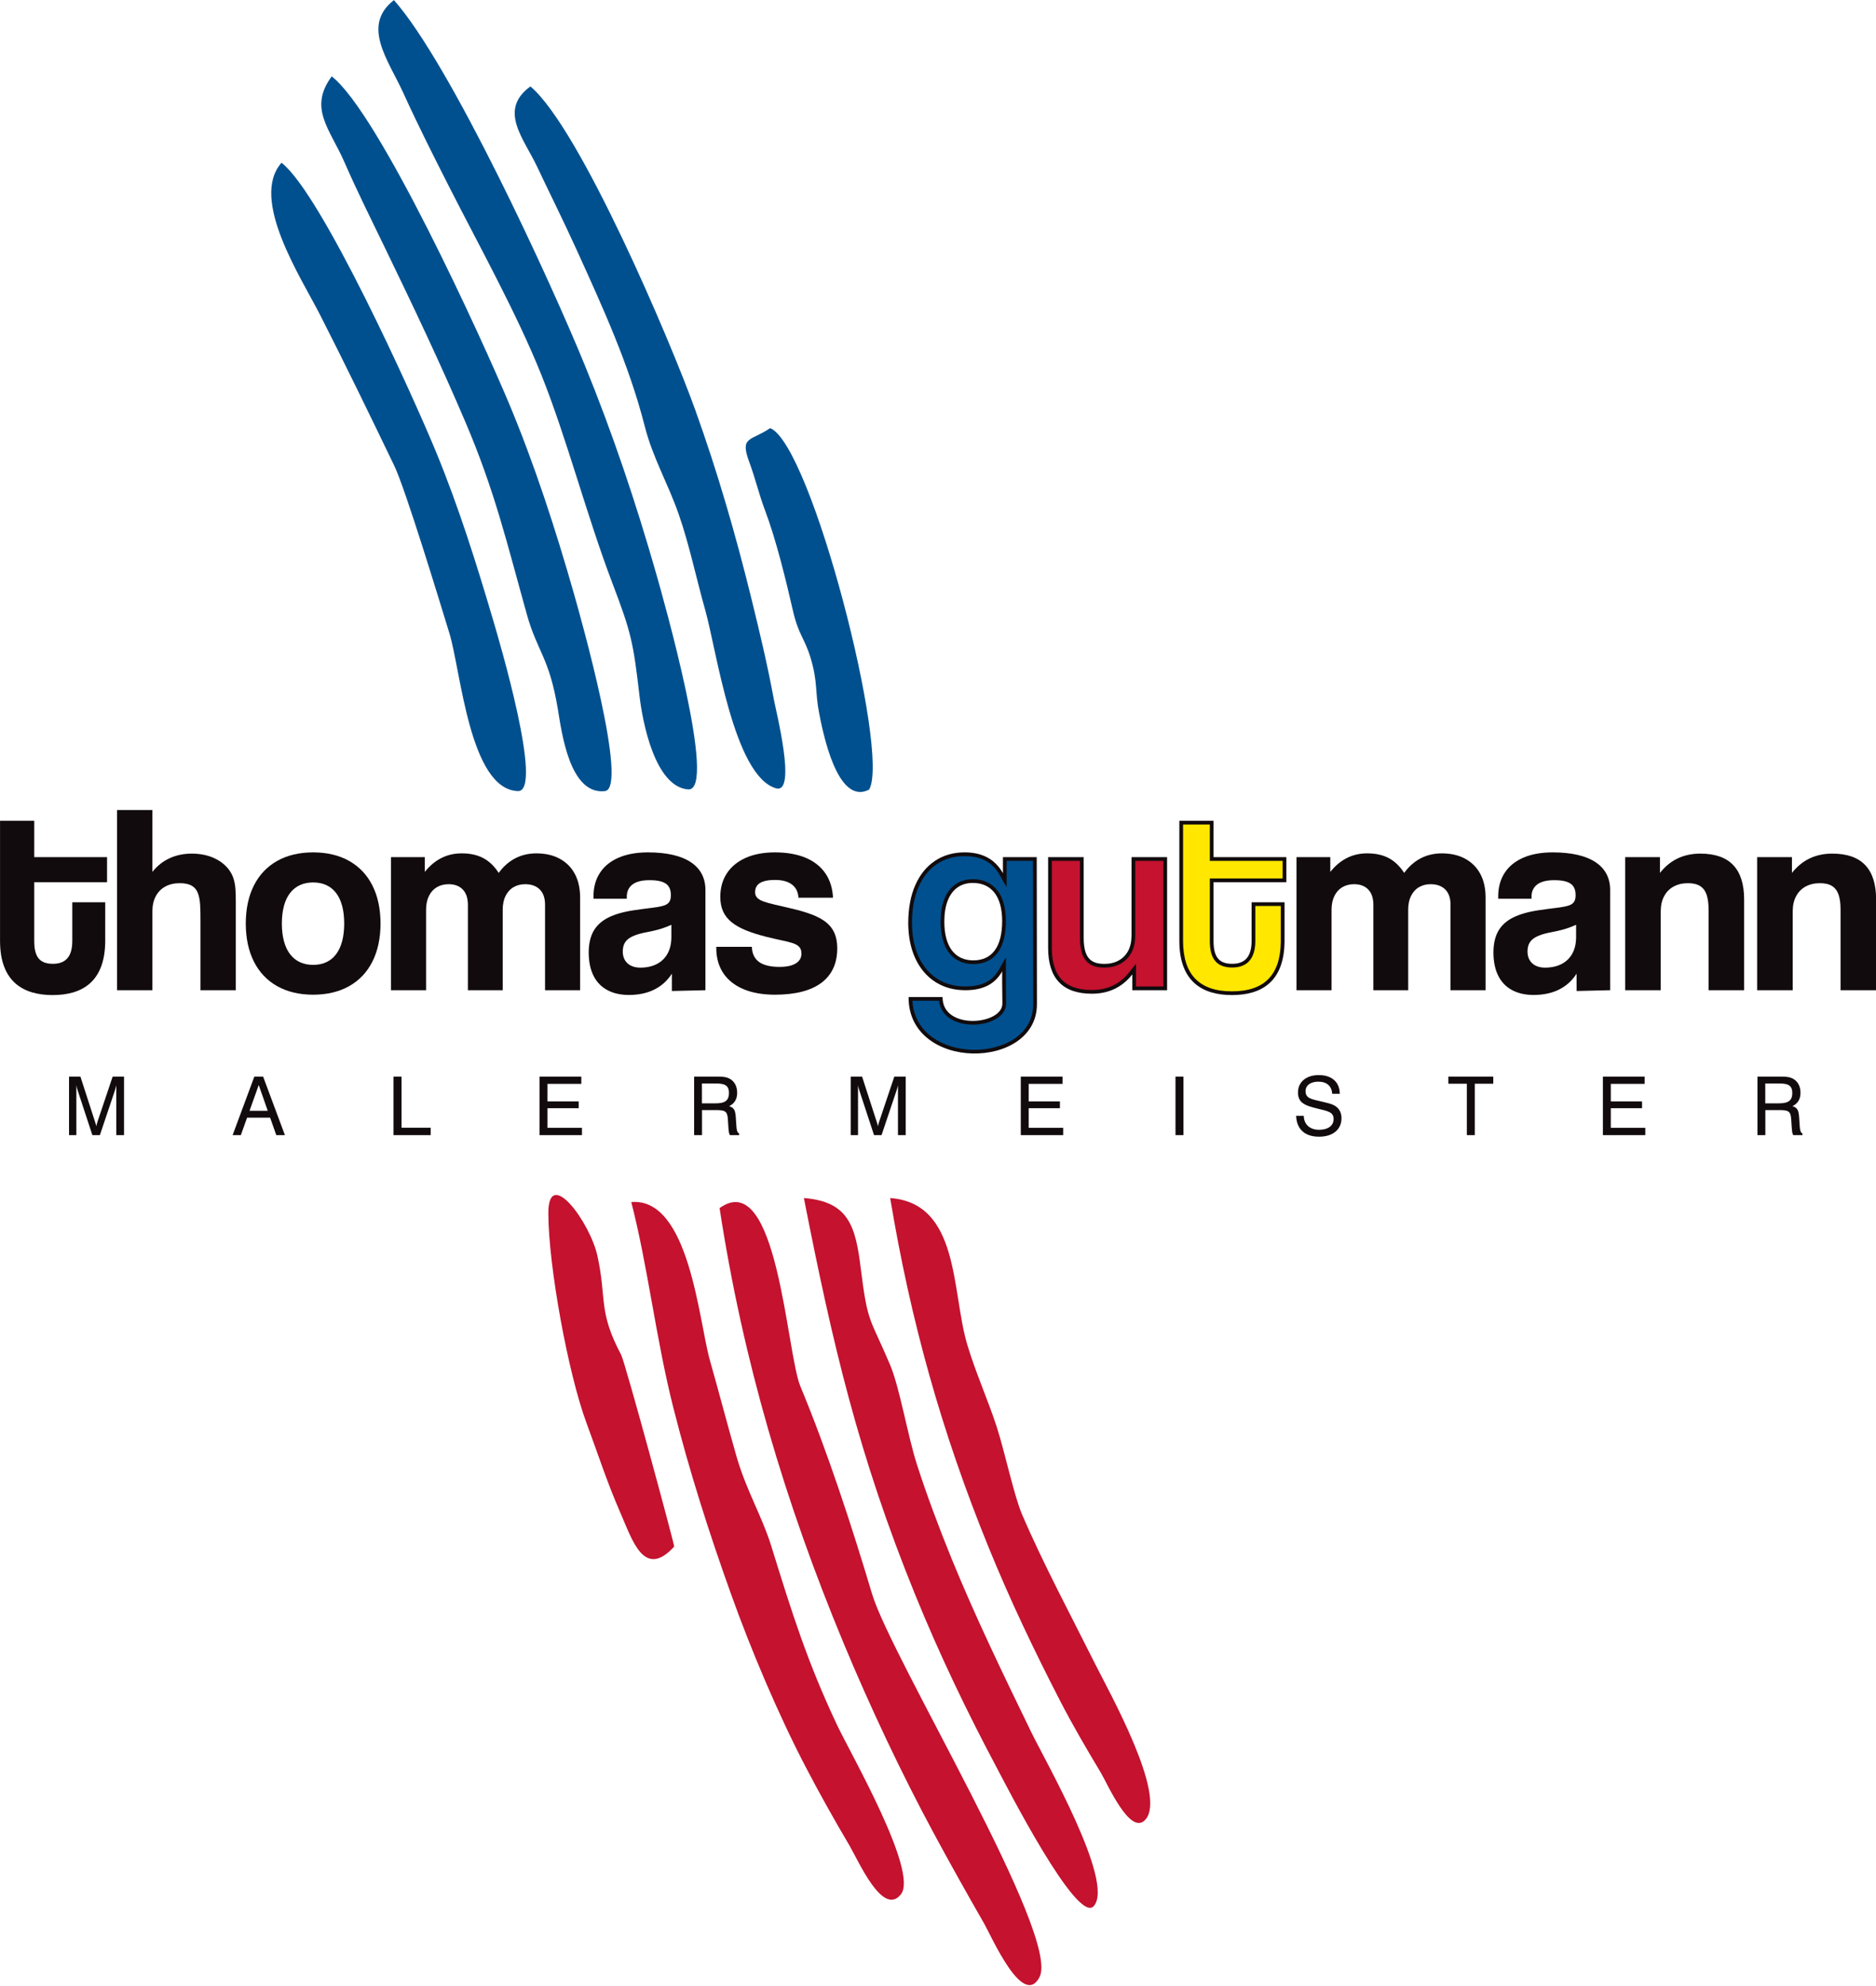 <?xml version="1.0" encoding="UTF-8" standalone="no"?>
<!DOCTYPE svg PUBLIC "-//W3C//DTD SVG 1.1//EN" "http://www.w3.org/Graphics/SVG/1.1/DTD/svg11.dtd">
<svg width="100%" height="100%" viewBox="0 0 1642 1737" version="1.1" xmlns="http://www.w3.org/2000/svg" xmlns:xlink="http://www.w3.org/1999/xlink" xml:space="preserve" xmlns:serif="http://www.serif.com/" style="fill-rule:evenodd;clip-rule:evenodd;stroke-linejoin:round;stroke-miterlimit:2;">
    <g transform="matrix(1,0,0,1,-419.191,-885.827)">
        <g transform="matrix(4.167,0,0,4.167,0,0)">
            <g transform="matrix(1,0,0,1,0,249.826)">
                <path d="M283.761,297.318C279.533,283.163 274.384,267.384 268.712,253.771C265.783,246.74 263.916,207.62 251.745,216.357C256.622,248.258 265.466,278.084 277.862,307.854C283.352,321.038 289.942,335.02 296.726,347.587C300.164,353.956 303.696,360.257 307.304,366.53C308.857,369.23 315.451,384.444 318.938,377.813C323.487,369.166 287.794,310.825 283.761,297.318" style="fill:rgb(196,18,47);"/>
            </g>
        </g>
        <g transform="matrix(4.167,0,0,4.167,0,0)">
            <g transform="matrix(1,0,0,1,0,237.064)">
                <path d="M249.713,261.082C247.377,252.843 245.4,226.839 233.197,227.855C236.686,241.411 238.371,256.561 242,270.903C245.411,284.386 249.47,297.094 254.158,310.174C258.376,321.945 264.024,335.301 269.799,346.385C272.711,351.975 275.801,357.474 279.007,362.9C280.894,366.093 286.018,377.986 289.826,373.183C293.58,368.447 279.284,343.691 276.428,337.648C270.145,324.349 266.898,313.935 262.597,300.05C260.675,293.847 257.353,288.394 255.29,281.219C253.363,274.517 251.618,267.8 249.713,261.082" style="fill:rgb(196,18,47);"/>
            </g>
        </g>
        <g transform="matrix(4.167,0,0,4.167,0,0)">
            <g transform="matrix(1,0,0,1,0,238.808)">
                <path d="M269.451,225.267C275.49,255.986 280.927,279.292 292.83,308.541C297.933,321.079 303.639,332.976 309.994,344.915C312.005,348.693 326.862,377.814 330.336,373.908C334.799,368.89 320.168,343.481 317.174,337.313C311.342,325.299 305.505,313.286 300.456,300.915C297.881,294.606 295.282,287.675 293.195,281.197C291.284,275.265 289.572,265.037 287.556,260.277C283.251,250.114 282.868,251.879 281.381,239.894C280.289,231.096 278.796,226.003 269.451,225.267" style="fill:rgb(196,18,47);"/>
            </g>
        </g>
        <g transform="matrix(4.167,0,0,4.167,0,0)">
            <g transform="matrix(1,0,0,1,0,220.311)">
                <path d="M287.577,243.764C291.856,269.534 298.391,292.897 308.254,317.094C312.795,328.235 317.757,338.614 323.263,349.299C325.879,354.376 328.863,359.468 331.805,364.367C333.244,366.762 338.008,377.814 341.188,374.252C345.754,369.135 333.584,347.473 330.611,341.53C325.518,331.346 319.699,320.508 315.245,310.103C313.605,306.271 311.596,296.834 309.953,291.788C308.084,286.045 305.424,280.162 303.73,274.404C300.446,263.242 302.176,244.846 287.577,243.764" style="fill:rgb(196,18,47);"/>
            </g>
        </g>
        <g transform="matrix(4.167,0,0,4.167,0,0)">
            <g transform="matrix(1,0,0,1,0,159.52)">
                <path d="M242.21,377.721C242.289,377.354 231.944,339.124 231.065,337.46C226.175,328.207 228.087,325.856 226.091,316.719C224.528,309.567 215.738,297.722 215.774,307.813C215.812,318.862 219.917,341.391 223.822,351.87C226.249,358.379 228.029,364.037 230.87,370.536C233.432,376.397 235.868,384.647 242.21,377.721" style="fill:rgb(196,18,47);"/>
            </g>
        </g>
        <g transform="matrix(4.167,0,0,4.167,0,0)">
            <g transform="matrix(1,0,0,1,0,-250.457)">
                <path d="M183.339,463.056C176.433,468.465 182.168,475.637 185.314,482.554C188.333,489.193 191.704,495.886 195.013,502.389C201.331,514.804 209.176,528.919 214.299,541.7C219.662,555.081 223.861,571.366 229.205,585.391C233.217,595.92 233.614,597.888 234.93,609.174C235.554,614.534 238.138,628.165 245.115,628.754C251.49,629.291 239.799,588.254 238.4,583.362C234.157,568.533 229.282,554.009 223.443,539.722C216.154,521.886 195.235,476.466 183.339,463.056" style="fill:rgb(0,80,143);"/>
            </g>
        </g>
        <g transform="matrix(4.167,0,0,4.167,0,0)">
            <g transform="matrix(1,0,0,1,0,-233.785)">
                <path d="M170.271,462.402C165.321,469.106 169.91,473.462 172.928,480.372C175.592,486.473 178.567,492.428 181.468,498.419C187.363,510.591 193.084,522.589 198.387,535.037C204.565,549.536 207.109,560.492 211.247,575.294C213.486,583.3 215.952,584.258 217.786,595.313C218.578,600.089 220.254,613.273 227.655,612.442C232.734,611.872 222.509,575.757 221.124,570.897C217.327,557.58 212.846,543.765 207.488,530.995C201.872,517.609 180.165,470.033 170.271,462.402" style="fill:rgb(0,80,143);"/>
            </g>
        </g>
        <g transform="matrix(4.167,0,0,4.167,0,0)">
            <g transform="matrix(1,0,0,1,0,-231.796)">
                <path d="M212.005,462.522C205.203,467.463 210.614,473.46 213.363,479.261C216.107,485.05 219.023,490.889 221.664,496.704C227.149,508.781 232.716,520.881 236.006,533.792C237.717,540.508 240.859,545.746 243.165,552.347C245.385,558.698 246.89,565.959 248.74,572.487C251.11,580.848 254.703,607.251 263.575,609.854C268.045,611.164 263.594,593.676 263.102,591.005C261.792,583.88 260.143,577.003 258.414,569.98C255.099,556.508 251.303,543.415 246.607,530.357C241.524,516.226 222.415,471.231 212.005,462.522" style="fill:rgb(0,80,143);"/>
            </g>
        </g>
        <g transform="matrix(4.167,0,0,4.167,0,0)">
            <g transform="matrix(1,0,0,1,0,-216.29)">
                <path d="M159.732,463.034C152.979,470.647 163.841,487.138 167.834,494.98C173.195,505.511 178.284,515.985 183.405,526.623C185.775,531.546 192.901,555.01 194.997,561.824C197.405,569.653 199.223,594.565 209.372,594.941C214.87,595.146 205.416,563.225 204.162,558.982C200.65,547.094 196.921,535.215 192.188,523.742C187.412,512.161 168.154,469.56 159.732,463.034" style="fill:rgb(0,80,143);"/>
            </g>
        </g>
        <g transform="matrix(4.167,0,0,4.167,0,0)">
            <g transform="matrix(1,0,0,1,0,-157.568)">
                <path d="M283.16,535.896C287.625,528.138 271.045,463.527 262.366,460.019C258.335,462.798 255.944,461.651 257.962,467.093C259.249,470.561 260.007,473.882 261.289,477.279C263.623,483.46 265.67,491.884 267.163,498.385C268.326,503.455 269.582,504.059 270.841,508.197C272.42,513.387 271.754,515.302 272.658,519.87C273.369,523.463 276.382,539.439 283.16,535.896" style="fill:rgb(0,80,143);"/>
            </g>
        </g>
        <g transform="matrix(4.167,0,0,4.167,0,0)">
            <g transform="matrix(1,0,0,1,0,-38.824)">
                <path d="M125.188,459.27L132.606,459.27L132.606,442.698C132.615,441.461 132.852,440.409 133.325,439.533C133.79,438.656 134.457,437.981 135.307,437.516C136.166,437.042 137.175,436.806 138.341,436.806C139.393,436.806 140.226,436.972 140.822,437.305C141.419,437.638 141.857,438.13 142.12,438.787C142.392,439.445 142.559,440.269 142.629,441.242C142.69,442.224 142.716,443.356 142.708,444.645L142.708,459.27L150.126,459.27L150.126,440.646C150.134,439.734 150.108,438.884 150.056,438.095C150.003,437.297 149.871,436.551 149.652,435.85C149.433,435.148 149.083,434.491 148.6,433.859C147.776,432.825 146.706,432.027 145.391,431.457C144.076,430.896 142.585,430.606 140.919,430.597C139.209,430.597 137.648,430.913 136.254,431.553C134.851,432.185 133.632,433.149 132.606,434.438L132.606,421.443L125.188,421.443L125.188,459.27Z" style="fill:rgb(18,11,13);fill-rule:nonzero;"/>
            </g>
        </g>
        <g transform="matrix(4.167,0,0,4.167,0,0)">
            <g transform="matrix(1,0,0,1,0,-28.986)">
                <path d="M152.222,435.438C152.231,438.551 152.809,441.225 153.941,443.452C155.072,445.679 156.694,447.38 158.799,448.573C160.912,449.765 163.437,450.371 166.374,450.379C169.312,450.371 171.837,449.765 173.95,448.573C176.055,447.38 177.677,445.679 178.808,443.452C179.939,441.225 180.518,438.551 180.527,435.438C180.518,432.325 179.939,429.65 178.808,427.423C177.677,425.196 176.055,423.495 173.95,422.302C171.837,421.11 169.312,420.505 166.374,420.496C163.437,420.505 160.912,421.11 158.799,422.302C156.694,423.495 155.072,425.196 153.941,427.423C152.809,429.65 152.231,432.325 152.222,435.438ZM159.798,435.438C159.816,432.641 160.386,430.501 161.526,429.028C162.666,427.564 164.279,426.818 166.374,426.809C168.461,426.818 170.075,427.564 171.197,429.028C172.319,430.501 172.89,432.641 172.898,435.438C172.89,438.235 172.319,440.383 171.197,441.874C170.075,443.356 168.461,444.11 166.374,444.118C164.279,444.11 162.666,443.356 161.526,441.874C160.386,440.383 159.816,438.235 159.798,435.438" style="fill:rgb(18,11,13);fill-rule:nonzero;"/>
            </g>
        </g>
        <g transform="matrix(4.167,0,0,4.167,0,0)">
            <g transform="matrix(1,0,0,1,0,-29.731)">
                <path d="M182.728,450.178L190.093,450.178L190.093,433.289C190.101,432.158 190.295,431.203 190.689,430.405C191.084,429.598 191.627,428.993 192.338,428.563C193.048,428.142 193.872,427.923 194.828,427.923C196.099,427.923 197.09,428.3 197.8,429.037C198.511,429.773 198.87,430.834 198.879,432.237L198.879,450.178L206.192,450.178L206.192,433.237C206.201,432.123 206.394,431.176 206.788,430.387C207.183,429.598 207.726,428.984 208.437,428.563C209.147,428.142 209.971,427.923 210.927,427.923C212.233,427.932 213.242,428.3 213.969,429.028C214.706,429.756 215.074,430.808 215.083,432.185L215.083,450.178L222.449,450.178L222.449,430.659C222.44,428.739 222.063,427.09 221.318,425.722C220.572,424.354 219.511,423.302 218.143,422.566C216.784,421.829 215.162,421.461 213.294,421.452C211.637,421.452 210.138,421.803 208.814,422.495C207.481,423.188 206.323,424.214 205.35,425.556C204.438,424.144 203.351,423.101 202.088,422.434C200.826,421.776 199.318,421.443 197.564,421.452C196.012,421.452 194.591,421.776 193.302,422.434C192.013,423.083 190.856,424.056 189.83,425.345L189.83,422.241L182.728,422.241L182.728,450.178Z" style="fill:rgb(18,11,13);fill-rule:nonzero;"/>
            </g>
        </g>
        <g transform="matrix(4.167,0,0,4.167,0,0)">
            <g transform="matrix(1,0,0,1,0,-28.933)">
                <path d="M241.618,435.648L241.618,438.279C241.609,439.603 241.346,440.734 240.829,441.681C240.302,442.628 239.557,443.364 238.584,443.873C237.61,444.382 236.453,444.636 235.094,444.645C233.954,444.636 233.051,444.329 232.402,443.733C231.753,443.137 231.42,442.312 231.411,441.278C231.411,440.567 231.543,439.971 231.797,439.506C232.06,439.033 232.446,438.647 232.972,438.332C233.489,438.025 234.147,437.761 234.936,437.542C235.41,437.411 235.988,437.279 236.672,437.157C237.347,437.034 238.101,436.858 238.943,436.63C239.776,436.402 240.671,436.078 241.618,435.648ZM241.723,445.907L241.725,449.547L248.773,449.38L248.773,444.459C248.772,444.382 248.772,444.303 248.773,444.224L248.773,428.335C248.764,425.792 247.729,423.846 245.686,422.495C243.634,421.137 240.627,420.453 236.672,420.444C234.261,420.453 232.209,420.83 230.508,421.566C228.807,422.312 227.509,423.364 226.615,424.74C225.72,426.108 225.264,427.748 225.256,429.651L225.256,430.177L232.253,430.177L232.253,429.756C232.253,428.642 232.656,427.792 233.445,427.187C234.243,426.59 235.41,426.292 236.935,426.284C238.531,426.266 239.697,426.503 240.425,426.994C241.162,427.476 241.521,428.291 241.512,429.44C241.521,430.098 241.381,430.598 241.109,430.94C240.837,431.282 240.399,431.527 239.794,431.685C239.18,431.852 238.382,431.983 237.383,432.106C236.392,432.22 235.164,432.386 233.726,432.597C231.551,432.921 229.772,433.43 228.368,434.131C226.974,434.833 225.94,435.78 225.264,436.972C224.589,438.174 224.256,439.673 224.256,441.488C224.265,443.4 224.598,445.022 225.264,446.346C225.922,447.661 226.887,448.661 228.149,449.345C229.403,450.029 230.929,450.379 232.726,450.379C234.761,450.371 236.532,449.994 238.058,449.231C239.575,448.468 240.793,447.363 241.723,445.907" style="fill:rgb(18,11,13);fill-rule:nonzero;"/>
            </g>
        </g>
        <g transform="matrix(4.167,0,0,4.167,0,0)">
            <g transform="matrix(1,0,0,1,0,-28.933)">
                <path d="M431.653,435.648L431.653,438.279C431.644,439.603 431.381,440.734 430.864,441.681C430.337,442.628 429.592,443.364 428.619,443.873C427.645,444.382 426.488,444.636 425.129,444.645C423.989,444.636 423.086,444.329 422.437,443.733C421.788,443.137 421.455,442.312 421.446,441.278C421.446,440.567 421.578,439.971 421.832,439.506C422.095,439.033 422.481,438.647 423.007,438.332C423.524,438.025 424.182,437.761 424.971,437.542C425.445,437.411 426.023,437.279 426.707,437.157C427.382,437.034 428.136,436.858 428.978,436.63C429.811,436.402 430.706,436.078 431.653,435.648ZM431.758,445.907L431.76,449.547L438.808,449.38L438.808,444.459C438.807,444.382 438.807,444.303 438.808,444.224L438.808,428.335C438.799,425.792 437.764,423.846 435.721,422.495C433.669,421.137 430.662,420.453 426.707,420.444C424.296,420.453 422.244,420.83 420.543,421.566C418.842,422.312 417.544,423.364 416.65,424.74C415.756,426.108 415.299,427.748 415.291,429.651L415.291,430.177L422.288,430.177L422.288,429.756C422.288,428.642 422.691,427.792 423.48,427.187C424.278,426.59 425.445,426.292 426.97,426.284C428.566,426.266 429.732,426.503 430.46,426.994C431.197,427.476 431.556,428.291 431.548,429.44C431.556,430.098 431.416,430.598 431.144,430.94C430.872,431.282 430.434,431.527 429.829,431.685C429.215,431.852 428.417,431.983 427.417,432.106C426.426,432.22 425.199,432.386 423.761,432.597C421.586,432.921 419.806,433.43 418.404,434.131C417.009,434.833 415.975,435.78 415.299,436.972C414.624,438.174 414.291,439.673 414.291,441.488C414.3,443.4 414.633,445.022 415.299,446.346C415.957,447.661 416.922,448.661 418.184,449.345C419.438,450.029 420.964,450.379 422.761,450.379C424.796,450.371 426.567,449.994 428.093,449.231C429.61,448.468 430.828,447.363 431.758,445.907" style="fill:rgb(18,11,13);fill-rule:nonzero;"/>
            </g>
        </g>
        <g transform="matrix(4.167,0,0,4.167,0,0)">
            <g transform="matrix(1,0,0,1,0,-28.986)">
                <path d="M251.051,440.33L251.051,440.646C251.06,442.654 251.551,444.381 252.515,445.837C253.48,447.284 254.874,448.406 256.707,449.187C258.539,449.976 260.758,450.371 263.362,450.379C267.658,450.371 270.912,449.537 273.13,447.88C275.34,446.223 276.453,443.812 276.462,440.646C276.462,439.392 276.26,438.314 275.866,437.419C275.471,436.525 274.875,435.771 274.077,435.14C273.279,434.517 272.271,433.973 271.07,433.526C269.868,433.07 268.456,432.658 266.834,432.281C265.51,431.974 264.362,431.711 263.397,431.483C262.441,431.264 261.643,431.045 261.029,430.825C260.407,430.606 259.951,430.343 259.653,430.036C259.355,429.729 259.206,429.344 259.206,428.861C259.206,427.993 259.548,427.344 260.24,426.923C260.942,426.494 261.994,426.283 263.415,426.283C264.949,426.292 266.133,426.616 266.966,427.265C267.799,427.906 268.246,428.826 268.307,430.019L275.568,430.019C275.471,428.011 274.936,426.301 273.954,424.881C272.981,423.469 271.595,422.381 269.816,421.627C268.027,420.882 265.878,420.505 263.362,420.496C260.968,420.505 258.916,420.891 257.206,421.662C255.497,422.425 254.19,423.504 253.278,424.889C252.366,426.283 251.901,427.923 251.893,429.808C251.893,430.983 252.086,432.009 252.48,432.886C252.875,433.754 253.471,434.517 254.269,435.157C255.067,435.806 256.075,436.376 257.285,436.867C258.504,437.358 259.933,437.814 261.573,438.226C262.809,438.533 263.888,438.779 264.809,438.971C265.729,439.156 266.501,439.357 267.115,439.559C267.72,439.752 268.185,440.024 268.483,440.357C268.79,440.69 268.939,441.155 268.939,441.751C268.939,442.628 268.544,443.312 267.772,443.794C267.001,444.285 265.861,444.531 264.362,444.539C262.441,444.539 261.003,444.197 260.039,443.505C259.074,442.803 258.574,441.751 258.522,440.33L251.051,440.33Z" style="fill:rgb(18,11,13);fill-rule:nonzero;"/>
            </g>
        </g>
        <g transform="matrix(4.167,0,0,4.167,0,0)">
            <g transform="matrix(1,0,0,1,0,-12.854)">
                <path d="M291.448,434.728C291.306,450.379 318.404,450.194 318.403,436.236C318.402,425.528 318.361,416.073 318.361,405.364L311.258,405.364L311.258,408.731C310.425,407.258 309.338,406.162 308.005,405.443C306.672,404.724 305.076,404.364 303.209,404.364C300.824,404.373 298.754,404.969 296.983,406.153C295.212,407.328 293.844,409.02 292.862,411.222C291.88,413.422 291.389,416.071 291.371,419.148C291.38,421.296 291.661,423.243 292.222,424.979C292.783,426.715 293.59,428.197 294.642,429.442C295.686,430.679 296.948,431.634 298.404,432.292C299.868,432.958 301.508,433.292 303.314,433.301C305.173,433.309 306.743,432.994 308.014,432.354C309.294,431.714 310.32,430.714 311.1,429.355L311.1,431.827L311.143,436.1C311.187,440.609 298.485,441.775 298.583,434.728L291.448,434.728ZM298.947,418.885C298.956,417.149 299.193,415.676 299.675,414.466C300.149,413.265 300.832,412.353 301.727,411.721C302.621,411.099 303.691,410.783 304.945,410.783C306.909,410.792 308.417,411.485 309.487,412.844C310.548,414.212 311.092,416.193 311.1,418.78C311.092,421.498 310.574,423.55 309.54,424.944C308.505,426.338 307.006,427.031 305.05,427.04C303.095,427.031 301.587,426.33 300.535,424.936C299.491,423.541 298.956,421.524 298.947,418.885" style="fill:rgb(18,11,13);fill-rule:nonzero;"/>
            </g>
        </g>
        <g transform="matrix(4.167,0,0,4.167,0,0)">
            <g transform="matrix(1,0,0,1,0,-16.448)">
                <path d="M292.249,439.107C292.381,441.529 293.248,443.727 294.976,445.513C297.384,448.002 300.975,449.192 304.37,449.375C308.447,449.595 313.33,448.37 315.923,444.985C317.079,443.477 317.619,441.723 317.618,439.83C317.617,429.801 317.578,419.772 317.576,409.743L312.043,409.743L312.043,415.307L310.575,412.711C309.865,411.455 308.909,410.416 307.633,409.727C306.277,408.996 304.735,408.743 303.211,408.743C301.125,408.751 299.161,409.235 297.417,410.401C295.66,411.567 294.432,413.222 293.579,415.135C292.524,417.499 292.171,420.175 292.156,422.741C292.164,424.626 292.387,426.533 292.968,428.332C293.465,429.867 294.197,431.295 295.241,432.53C296.202,433.669 297.371,434.559 298.728,435.172C300.175,435.83 301.735,436.102 303.318,436.11C304.786,436.117 306.337,435.914 307.663,435.246C308.862,434.646 309.755,433.717 310.42,432.558L311.885,430.007L311.885,435.416L311.927,439.686C311.98,445.098 298.647,446.3 297.836,439.107L292.249,439.107ZM298.163,422.477C298.171,420.897 298.358,419.246 298.946,417.772C299.434,416.533 300.179,415.448 301.278,414.672C302.369,413.913 303.624,413.593 304.948,413.593C307.015,413.602 308.812,414.312 310.106,415.956C311.494,417.746 311.877,420.165 311.885,422.375C311.878,424.614 311.541,427.158 310.17,429.006C308.919,430.691 307.124,431.409 305.048,431.418C302.971,431.409 301.173,430.678 299.907,429C298.538,427.172 298.17,424.709 298.163,422.477" style="fill:rgb(0,80,143);"/>
            </g>
        </g>
        <g transform="matrix(4.167,0,0,4.167,0,0)">
            <g transform="matrix(1,0,0,1,0,-28.197)">
                <path d="M345.743,420.707L338.272,420.707L338.272,437.227C338.263,438.463 338.026,439.515 337.562,440.392C337.088,441.269 336.422,441.944 335.571,442.409C334.712,442.883 333.704,443.119 332.537,443.119C331.476,443.119 330.626,442.926 329.995,442.532C329.363,442.137 328.907,441.523 328.627,440.708C328.355,439.893 328.215,438.858 328.223,437.595L328.223,420.707L320.753,420.707L320.753,439.752C320.753,442.961 321.515,445.364 323.05,446.969C324.576,448.573 326.882,449.38 329.96,449.38C331.722,449.38 333.309,449.038 334.729,448.363C336.141,447.679 337.378,446.671 338.43,445.329L338.43,448.643L345.743,448.643L345.743,420.707Z" style="fill:rgb(18,11,13);fill-rule:nonzero;"/>
            </g>
        </g>
        <g transform="matrix(4.167,0,0,4.167,0,0)">
            <g transform="matrix(1,0,0,1,0,-28.196)">
                <path d="M339.214,447.858L344.958,447.858L344.958,421.491L339.056,421.491L339.056,437.23C339.048,438.452 338.831,439.673 338.253,440.763C337.714,441.761 336.943,442.553 335.949,443.096C334.898,443.676 333.73,443.903 332.537,443.903C331.524,443.903 330.452,443.742 329.579,443.196C328.746,442.676 328.201,441.882 327.883,440.957C327.529,439.895 327.431,438.704 327.439,437.593L327.439,421.491L321.537,421.491L321.537,439.752C321.537,442.074 321.947,444.68 323.618,446.427C325.247,448.14 327.689,448.595 329.96,448.595C331.498,448.595 332.997,448.317 334.39,447.655C335.75,446.996 336.881,446.032 337.812,444.844L339.214,443.057L339.214,447.858Z" style="fill:rgb(196,18,47);"/>
            </g>
        </g>
        <g transform="matrix(4.167,0,0,4.167,0,0)">
            <g transform="matrix(1,0,0,1,0,-29.731)">
                <path d="M372.919,450.178L380.285,450.178L380.285,433.289C380.293,432.158 380.487,431.203 380.881,430.405C381.276,429.598 381.819,428.993 382.53,428.563C383.24,428.142 384.064,427.923 385.02,427.923C386.291,427.923 387.282,428.3 387.992,429.037C388.703,429.773 389.062,430.834 389.071,432.237L389.071,450.178L396.384,450.178L396.384,433.237C396.393,432.123 396.585,431.176 396.98,430.387C397.375,429.598 397.918,428.984 398.629,428.563C399.339,428.142 400.163,427.923 401.119,427.923C402.425,427.932 403.434,428.3 404.162,429.028C404.898,429.756 405.266,430.808 405.275,432.185L405.275,450.178L412.641,450.178L412.641,430.659C412.632,428.739 412.255,427.09 411.51,425.722C410.764,424.354 409.703,423.302 408.335,422.566C406.976,421.829 405.354,421.461 403.486,421.452C401.829,421.452 400.33,421.803 399.006,422.495C397.673,423.188 396.515,424.214 395.542,425.556C394.63,424.144 393.543,423.101 392.28,422.434C391.018,421.776 389.509,421.443 387.755,421.452C386.203,421.452 384.783,421.776 383.494,422.434C382.205,423.083 381.048,424.056 380.022,425.345L380.022,422.241L372.919,422.241L372.919,450.178Z" style="fill:rgb(18,11,13);fill-rule:nonzero;"/>
            </g>
        </g>
        <g transform="matrix(4.167,0,0,4.167,0,0)">
            <g transform="matrix(1,0,0,1,0,-29.67)">
                <path d="M441.958,450.116L449.429,450.116L449.429,433.544C449.438,432.307 449.675,431.255 450.148,430.378C450.613,429.501 451.279,428.826 452.13,428.361C452.989,427.888 453.997,427.651 455.164,427.651C456.225,427.651 457.075,427.853 457.706,428.256C458.346,428.66 458.794,429.273 459.074,430.098C459.346,430.922 459.486,431.965 459.478,433.228L459.478,450.116L466.948,450.116L466.948,431.071C466.948,427.862 466.186,425.45 464.651,423.846C463.125,422.241 460.819,421.443 457.741,421.443C455.979,421.443 454.392,421.785 452.971,422.46C451.56,423.144 450.323,424.153 449.271,425.494L449.271,422.18L441.958,422.18L441.958,450.116Z" style="fill:rgb(18,11,13);fill-rule:nonzero;"/>
            </g>
        </g>
        <g transform="matrix(4.167,0,0,4.167,0,0)">
            <g transform="matrix(1,0,0,1,0,-29.67)">
                <path d="M469.68,450.116L477.151,450.116L477.151,433.544C477.159,432.307 477.396,431.255 477.869,430.378C478.334,429.501 479.001,428.826 479.851,428.361C480.711,427.888 481.719,427.651 482.885,427.651C483.946,427.651 484.797,427.853 485.428,428.256C486.068,428.66 486.515,429.273 486.796,430.098C487.068,430.922 487.208,431.965 487.199,433.228L487.199,450.116L494.67,450.116L494.67,431.071C494.67,427.862 493.907,425.45 492.373,423.846C490.847,422.241 488.541,421.443 485.463,421.443C483.7,421.443 482.113,421.785 480.693,422.46C479.281,423.144 478.045,424.153 476.993,425.494L476.993,422.18L469.68,422.18L469.68,450.116Z" style="fill:rgb(18,11,13);fill-rule:nonzero;"/>
            </g>
        </g>
        <g transform="matrix(4.167,0,0,4.167,0,0)">
            <g transform="matrix(1,0,0,1,0,-35.54)">
                <path d="M122.699,445.842C122.591,454.38 117.687,457.008 111.654,457.008C105.553,457.008 100.606,454.268 100.606,445.633C100.62,437.229 100.606,428.825 100.606,420.421L107.789,420.421L107.789,428.05L123.085,428.05L123.085,433.311L107.789,433.311L107.789,445.667C107.789,449.018 108.939,450.443 111.707,450.443C114.343,450.443 115.782,449.01 115.782,445.633L115.782,437.524L122.702,437.524L122.699,445.842Z" style="fill:rgb(18,11,13);"/>
            </g>
        </g>
        <g transform="matrix(4.167,0,0,4.167,0,0)">
            <g transform="matrix(1,0,0,1,0,-35.54)">
                <path d="M370.409,445.842C370.301,454.38 365.397,457.008 359.364,457.008C353.263,457.008 348.316,454.268 348.316,445.633C348.33,437.229 348.316,428.825 348.316,420.421L355.499,420.421L355.499,428.05L370.795,428.05L370.795,433.311L355.499,433.311L355.499,445.667C355.499,449.018 356.649,450.443 359.417,450.443C362.053,450.443 363.491,449.01 363.491,445.633L363.491,437.524L370.412,437.524L370.409,445.842Z" style="fill:rgb(18,11,13);"/>
            </g>
        </g>
        <g transform="matrix(4.167,0,0,4.167,0,0)">
            <g transform="matrix(1,0,0,1,0,-35.54)">
                <path d="M369.625,445.836L369.627,438.309L364.276,438.309L364.276,445.633C364.276,448.924 362.929,451.227 359.417,451.227C355.823,451.227 354.714,448.975 354.714,445.667L354.714,432.526L370.011,432.526L370.011,428.834L354.714,428.834L354.714,421.206L349.1,421.206C349.101,429.349 349.114,437.491 349.1,445.633C349.1,452.621 352.437,456.224 359.364,456.224C366.204,456.224 369.535,452.76 369.625,445.836" style="fill:rgb(255,231,0);"/>
            </g>
        </g>
        <g transform="matrix(4.167,0,0,4.167,0,0)">
            <g transform="matrix(1,0,0,1,0,47.573)">
                <path d="M116.636,392.826C116.671,393.014 116.711,393.196 116.753,393.375C116.799,393.555 116.85,393.732 116.91,393.902L120.003,403.302L121.575,403.302L124.737,393.902C124.789,393.749 124.84,393.581 124.888,393.401C124.939,393.222 124.985,393.031 125.028,392.826L125.028,403.302L126.651,403.302L126.651,391.014L124.259,391.014L121.097,400.414C121.046,400.568 120.997,400.727 120.955,400.892C120.909,401.058 120.866,401.234 120.824,401.422C120.798,401.286 120.761,401.134 120.709,400.969C120.661,400.804 120.601,400.619 120.533,400.414L117.491,391.014L115.098,391.014L115.098,403.302L116.636,403.302L116.636,392.826ZM149.457,403.302L151.183,403.302L152.499,399.628L157.335,399.628L158.634,403.302L160.445,403.302L155.866,391.014L154.02,391.014L149.457,403.302ZM153.011,398.192L154.943,392.775L156.839,398.192L153.011,398.192ZM183.251,403.302L191.061,403.302L191.061,401.747L184.943,401.747L184.943,391.014L183.251,391.014L183.251,403.302ZM213.935,403.302L222.839,403.302L222.839,401.764L215.593,401.764L215.593,397.645L222.155,397.645L222.155,396.21L215.593,396.21L215.593,392.535L222.702,392.535L222.702,391.014L213.935,391.014L213.935,403.302ZM246.396,391.014L246.396,403.302L248.054,403.302L248.054,398.038L250.754,398.038C251.281,398.033 251.717,398.05 252.059,398.087C252.403,398.127 252.674,398.207 252.871,398.335C253.07,398.463 253.215,398.659 253.309,398.924C253.403,399.192 253.463,399.551 253.489,400.004L253.591,401.61C253.614,401.978 253.642,402.302 253.682,402.584C253.725,402.866 253.802,403.106 253.916,403.302L255.847,403.302L255.847,402.96C255.656,402.858 255.519,402.69 255.437,402.453C255.357,402.217 255.306,401.909 255.283,401.525L255.146,399.508C255.124,399.072 255.07,398.702 254.984,398.397C254.902,398.095 254.762,397.847 254.568,397.657C254.375,397.466 254.101,397.318 253.745,397.218C254.301,396.953 254.722,396.586 255.007,396.119C255.292,395.649 255.437,395.082 255.437,394.415C255.434,393.72 255.297,393.122 255.027,392.621C254.756,392.119 254.363,391.727 253.848,391.442C253.591,391.308 253.326,391.208 253.047,391.148C252.768,391.088 252.472,391.049 252.161,391.034C251.848,391.017 251.517,391.011 251.164,391.014L246.396,391.014ZM248.037,392.45L250.891,392.45C251.358,392.447 251.765,392.473 252.118,392.53C252.469,392.584 252.762,392.684 252.999,392.829C253.235,392.971 253.415,393.173 253.531,393.438C253.651,393.7 253.711,394.037 253.711,394.45C253.711,394.999 253.611,395.432 253.406,395.748C253.201,396.067 252.891,396.292 252.472,396.426C252.056,396.56 251.529,396.623 250.891,396.62L248.037,396.62L248.037,392.45ZM280.823,392.826C280.857,393.014 280.897,393.196 280.94,393.375C280.985,393.555 281.037,393.732 281.096,393.902L284.19,403.302L285.762,403.302L288.924,393.902C288.975,393.749 289.026,393.581 289.075,393.401C289.126,393.222 289.172,393.031 289.214,392.826L289.214,403.302L290.838,403.302L290.838,391.014L288.445,391.014L285.284,400.414C285.232,400.568 285.184,400.727 285.141,400.892C285.096,401.058 285.053,401.234 285.01,401.422C284.984,401.286 284.947,401.134 284.896,400.969C284.848,400.804 284.788,400.619 284.72,400.414L281.677,391.014L279.285,391.014L279.285,403.302L280.823,403.302L280.823,392.826ZM315.011,403.302L323.914,403.302L323.914,401.764L316.668,401.764L316.668,397.645L323.231,397.645L323.231,396.21L316.668,396.21L316.668,392.535L323.778,392.535L323.778,391.014L315.011,391.014L315.011,403.302ZM347.506,403.302L349.181,403.302L349.181,391.014L347.506,391.014L347.506,403.302ZM372.841,399.252C372.883,400.195 373.097,400.989 373.482,401.639C373.869,402.288 374.413,402.784 375.117,403.12C375.817,403.456 376.666,403.624 377.66,403.627C378.643,403.621 379.486,403.462 380.19,403.143C380.893,402.824 381.431,402.373 381.807,401.793C382.183,401.214 382.374,400.534 382.377,399.747C382.377,399.252 382.289,398.805 382.118,398.412C381.944,398.016 381.696,397.682 381.369,397.406C381.141,397.215 380.885,397.059 380.6,396.933C380.315,396.808 380.001,396.7 379.66,396.608C379.318,396.517 378.948,396.423 378.549,396.329C378.033,396.21 377.575,396.102 377.17,396.005C376.768,395.911 376.418,395.811 376.122,395.711C375.829,395.609 375.583,395.486 375.39,395.347C375.199,395.207 375.056,395.031 374.963,394.823C374.869,394.612 374.823,394.35 374.823,394.039C374.826,393.649 374.934,393.307 375.151,393.014C375.367,392.718 375.678,392.49 376.079,392.324C376.481,392.159 376.962,392.077 377.523,392.074C378.4,392.077 379.087,392.296 379.585,392.732C380.084,393.168 380.366,393.797 380.429,394.62L382.018,394.62C382.01,393.803 381.827,393.099 381.477,392.515C381.124,391.929 380.622,391.479 379.97,391.165C379.318,390.852 378.534,390.692 377.626,390.69C376.948,390.692 376.341,390.781 375.8,390.954C375.262,391.131 374.8,391.379 374.419,391.701C374.034,392.025 373.744,392.407 373.541,392.851C373.339,393.296 373.236,393.789 373.234,394.33C373.234,394.863 373.322,395.312 373.496,395.677C373.67,396.042 373.929,396.349 374.273,396.594C374.618,396.839 375.048,397.05 375.564,397.227C376.076,397.403 376.672,397.571 377.352,397.731C377.908,397.859 378.395,397.979 378.816,398.092C379.235,398.203 379.588,398.335 379.87,398.48C380.152,398.628 380.363,398.816 380.506,399.047C380.648,399.275 380.719,399.574 380.719,399.935C380.716,400.388 380.596,400.781 380.355,401.115C380.112,401.451 379.765,401.71 379.306,401.895C378.848,402.077 378.295,402.171 377.643,402.174C377.002,402.171 376.444,402.052 375.971,401.815C375.498,401.579 375.131,401.243 374.866,400.807C374.601,400.371 374.461,399.853 374.447,399.252L372.841,399.252ZM408.703,403.302L410.378,403.302L410.378,392.501L414.257,392.501L414.257,391.014L404.823,391.014L404.823,392.501L408.703,392.501L408.703,403.302ZM437.285,403.302L446.189,403.302L446.189,401.764L438.942,401.764L438.942,397.645L445.505,397.645L445.505,396.21L438.942,396.21L438.942,392.535L446.052,392.535L446.052,391.014L437.285,391.014L437.285,403.302ZM469.746,391.014L469.746,403.302L471.404,403.302L471.404,398.038L474.104,398.038C474.631,398.033 475.067,398.05 475.409,398.087C475.753,398.127 476.024,398.207 476.22,398.335C476.42,398.463 476.565,398.659 476.659,398.924C476.753,399.192 476.813,399.551 476.838,400.004L476.941,401.61C476.964,401.978 476.992,402.302 477.032,402.584C477.075,402.866 477.152,403.106 477.266,403.302L479.197,403.302L479.197,402.96C479.006,402.858 478.869,402.69 478.787,402.453C478.707,402.217 478.656,401.909 478.633,401.525L478.496,399.508C478.473,399.072 478.419,398.702 478.334,398.397C478.251,398.095 478.112,397.847 477.918,397.657C477.724,397.466 477.451,397.318 477.095,397.218C477.65,396.953 478.072,396.586 478.357,396.119C478.642,395.649 478.787,395.082 478.787,394.415C478.784,393.72 478.647,393.122 478.376,392.621C478.106,392.119 477.713,391.727 477.197,391.442C476.941,391.308 476.676,391.208 476.397,391.148C476.118,391.088 475.822,391.049 475.511,391.034C475.198,391.017 474.867,391.011 474.514,391.014L469.746,391.014ZM471.387,392.45L474.241,392.45C474.708,392.447 475.115,392.473 475.468,392.53C475.819,392.584 476.112,392.684 476.349,392.829C476.585,392.971 476.764,393.173 476.881,393.438C477.001,393.7 477.061,394.037 477.061,394.45C477.061,394.999 476.961,395.432 476.756,395.748C476.551,396.067 476.24,396.292 475.822,396.426C475.406,396.56 474.879,396.623 474.241,396.62L471.387,396.62L471.387,392.45Z" style="fill:rgb(18,11,13);fill-rule:nonzero;"/>
            </g>
        </g>
    </g>
</svg>

